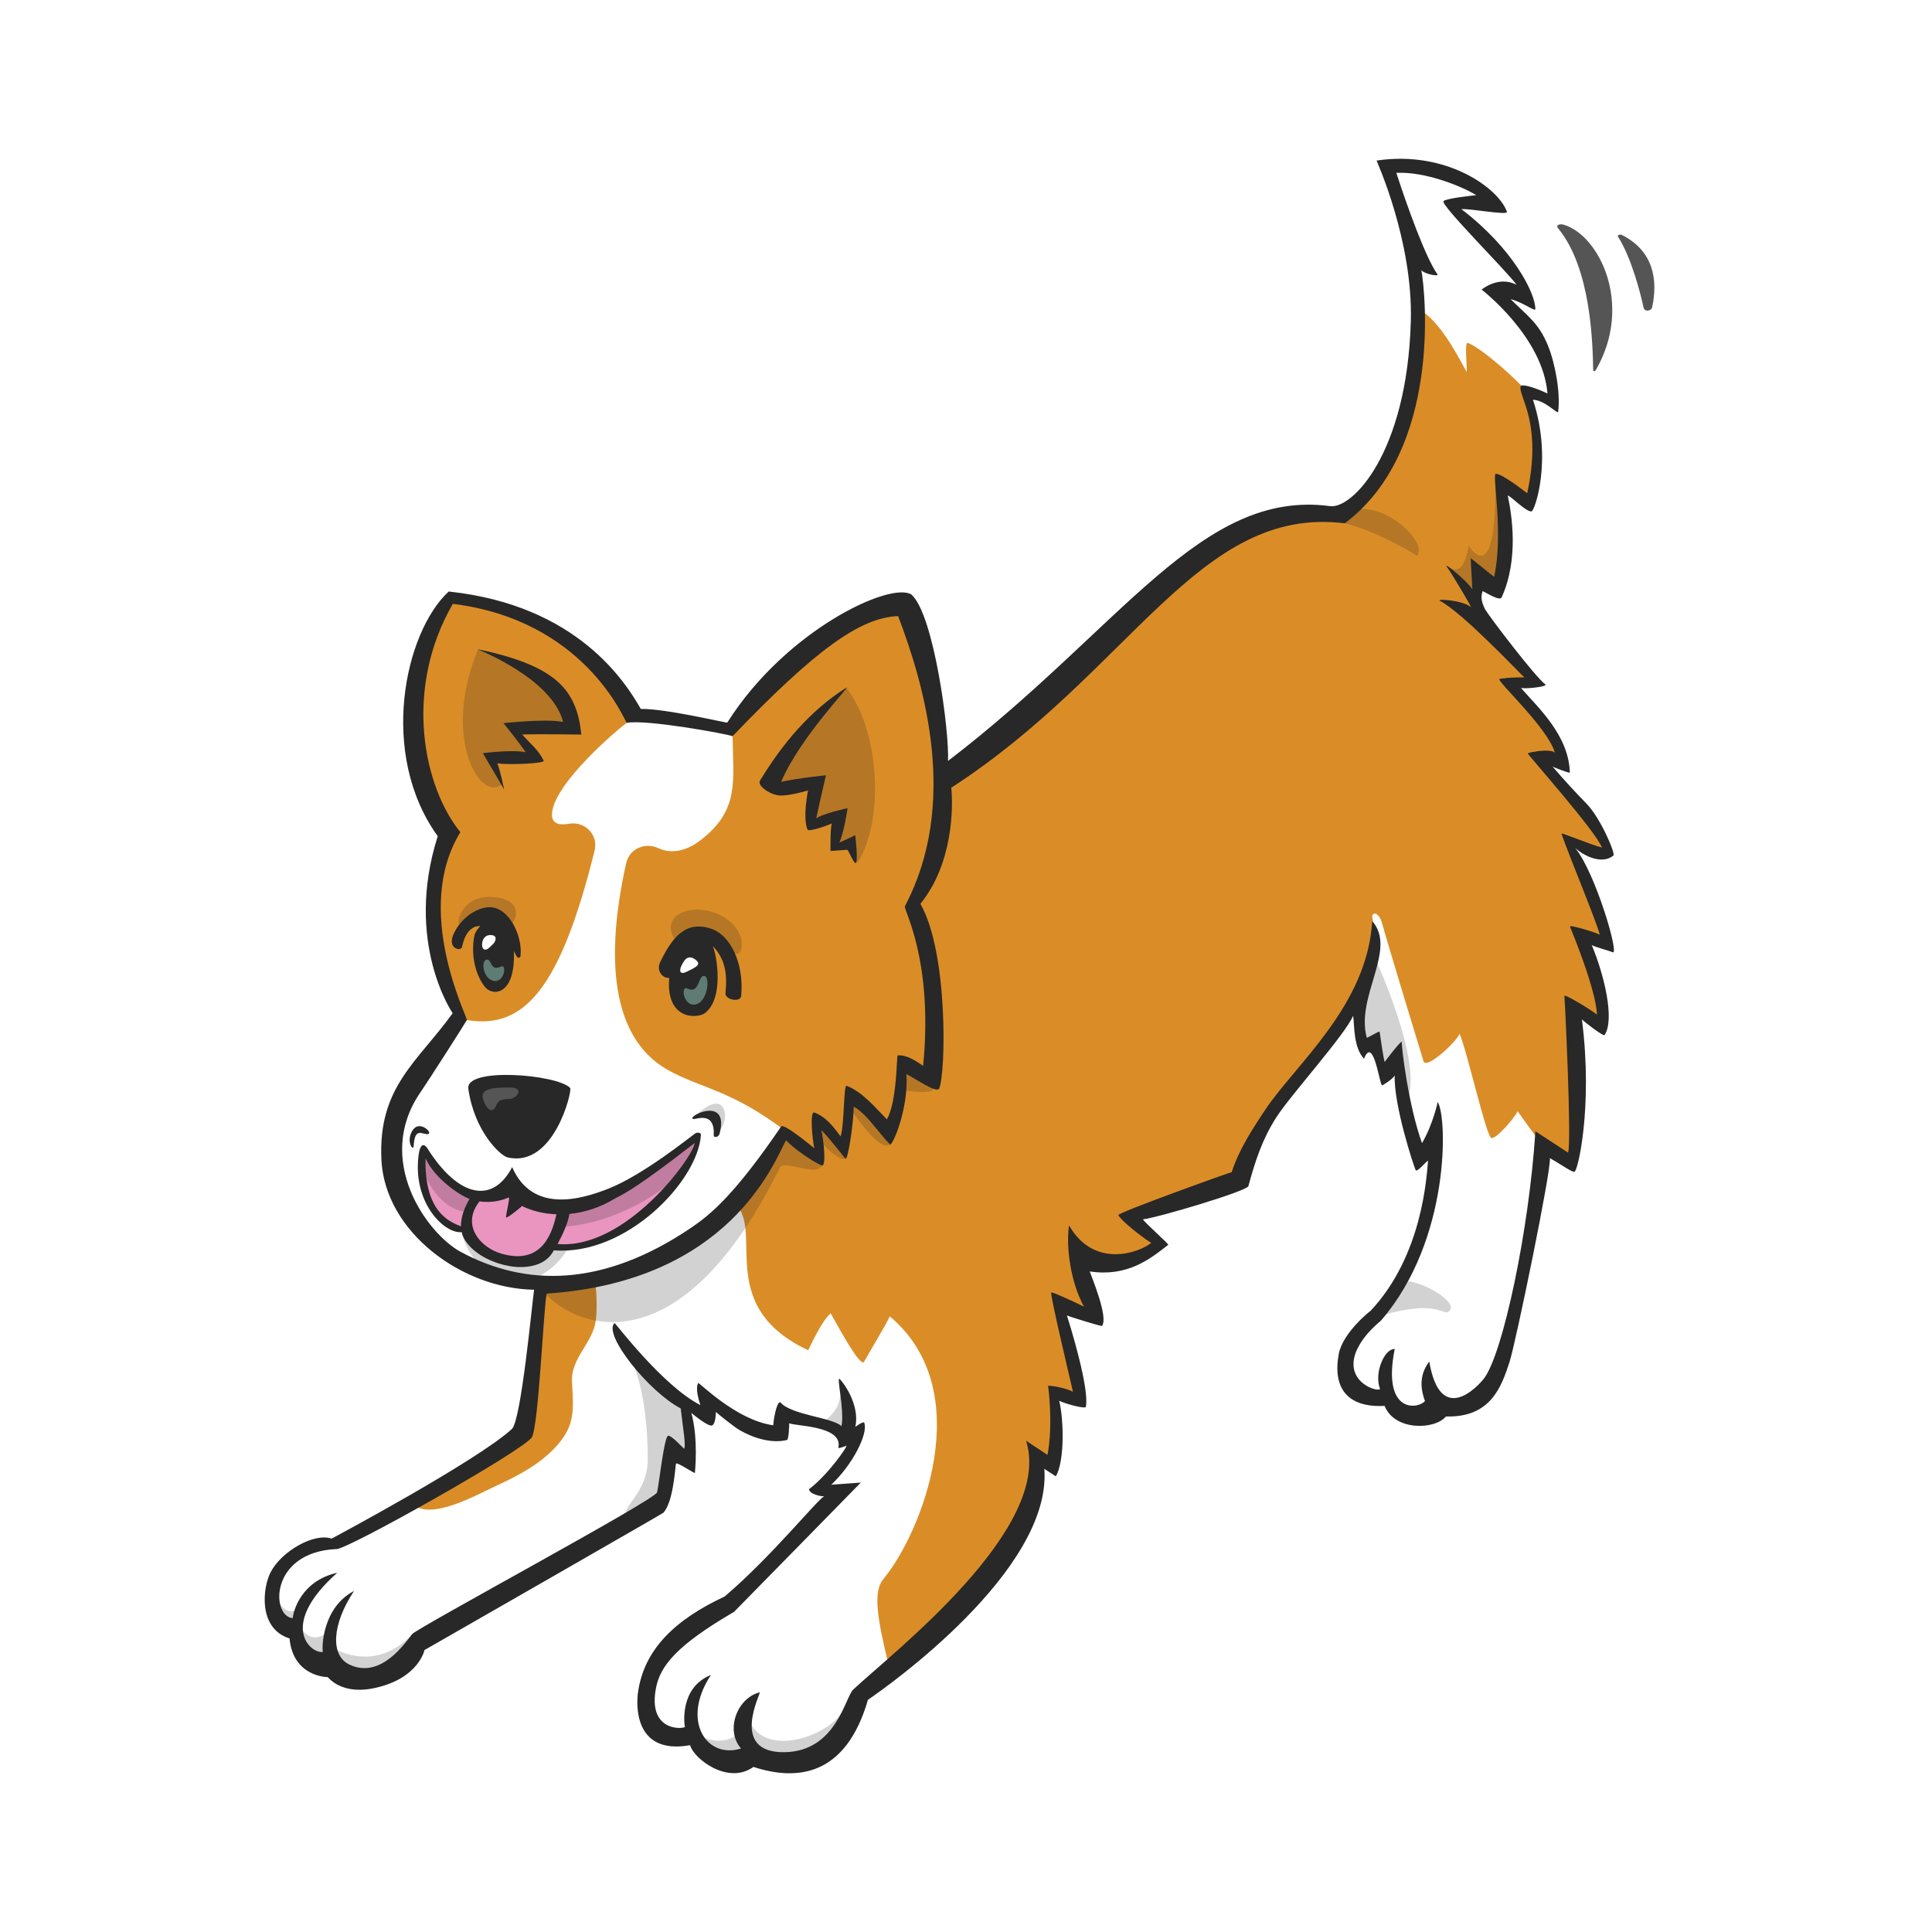 <svg xmlns="http://www.w3.org/2000/svg" viewBox="0 0 1080 1080"><defs><style>.cls-1{fill:#e995c0;}.cls-2{fill:#da8d27;}.cls-3{isolation:isolate;}.cls-4{fill:#545554;}.cls-5{fill:#fff;}.cls-6{fill:#282828;}.cls-7{fill:#5e7c73;}.cls-8{fill:#231f20;mix-blend-mode:multiply;opacity:.2;}</style></defs><g class="cls-3"><g id="Layer_5"><rect class="cls-5" width="1080" height="1080"></rect></g><g id="Eye_Highlights"><path class="cls-5" d="M544.09,770.66c2.05-3.17,2.89-7.07,1.54-10.51-3.41-8.68-8.77-14.74-15.37-18.8-2.32-3.09-4.86-5.94-7.62-8.42-12.89-11.6-27.74-11.92-43-10.26-12.69-2.97-25.56-2.19-36.81,5.96-5.54-1.16-11.13-1.97-16.67-2.06.14-2.64.21-5.22.03-7.68,0-.07-.02-.14-.03-.21,2.28-2.22,3.72-5.41,3.39-9.49-.78-9.71-1.94-21.3-5.8-31.24-.95-5.38-2.19-10.61-4.03-14.9,10.71-12.36,21.85-30.06,15.55-42.39-1.52-2.98-3.49-5.38-5.75-7.4-3.94-8.56-10.97-10.26-18.46-8.84-.89-.24-1.78-.48-2.66-.71-.89-1.44-1.95-2.82-3.23-4.13-6.81-7.01-15.14-6.06-23.04-.71-11.77-2.91-16.6-16.69-19.94-27.53-.76-2.46-2.25-4.23-4.04-5.33.12-.79-.21-1.39-1.16-1.64.76-3.9,1.25-7.97,1.53-12.15.55-8.05.61-21.82-3.34-32.05,1.63-9.28,2.43-18.57.78-28.15-.34-1.96-1.07-3.56-2.04-4.89.5-1.04,1-2.08,1.54-3.11.91-1.73,1.9-3.53,2.92-5.4,4.24,2.47,9.26,3.94,14.67,4.1,29.66.92,47.43-37.09,42.88-62.49-1.54-8.57-8.94-14.84-17.09-12.88-13.15-3.72-25.94-8.01-39.57-5.53-1.41-.18-2.81-.11-4.02.23-5.06-4.1-13.13-4.7-16.99,1.74-1.92,1.43-3.22,3.68-3.51,6.7-5.8-2.03-13.46-.11-16.96,6.36-1.56,2.88-3.08,5.63-4.52,8.36-.53.75-1,1.55-1.37,2.49-.12.3-.23.61-.35.91-1.89,3.88-3.53,7.83-4.7,12.19,0,.02-.01.03-.02.05h0c-.28,1.05-.55,2.1-.77,3.2-.55,2.71-.09,5.09,1,7.1-.05.96,0,1.85.15,2.7-.5,2.01-.97,4.03-1.35,6.07-.9,4.92.64,8.92,3.32,11.69,0,.14,0,.27,0,.41.3,3.93,2.16,7.15,4.74,9.44-1.04,4.55-1.97,9.13-2.54,13.79-.15,1.23-.07,2.4.12,3.53-2.35.71-4.52,1.91-6.17,3.64-7.47,7.84-9.26,18.8-12.84,28.62-1.71,4.69-4.29,9.55-6.38,14.54-1.55,3.05-3.01,6.12-4.29,9.21-.05.07-.11.13-.16.2-1.67.55-3.33,1.44-4.98,2.64-2.87-.33-5.86.35-8.42,2.44-2,1.64-3.57,3.17-4.91,4.75-.74.58-1.46,1.23-2.1,2.04-19.02,23.95-40.69,49.78-39.3,82.14.85,19.66,15.13,44.76,34.85,50.6,1.53,1.83,2.92,3.36,3.72,3.95,2.15,1.62,4.36,3.06,6.76,4.27,5.1,2.57,10.08,3.8,15.67,3.26,13.44,7.88,33.01,5.88,48.65,2.11-.33,6.88-2.34,14.46-2.9,20.6-1.3.89-2.47,2.18-3.39,3.98-5.4,10.6-16.11,27.39-12.98,39.85-1.12,5.7-.53,10.85,2.97,14.45-.33.85-.66,1.69-.97,2.54-8.24,6.83-16.36,15.11-22.42,24.01-4.26.79-10.73,4.56-12.96,5.64-7.33,3.57-14.67,6.58-22.17,9.77-1.43.61-2.79,1.54-3.94,2.7-10.34-.01-22.61,2.63-30.67,9.12-5.14,2.25-10.23,4.71-15.38,6.75-6.87,2.72-12.13,7.06-17.56,11.28-8.54-3.12-18.48,2.37-24.41,8.05-3.45,3.3-5.47,6.78-6.62,10.61-.81,1.17-1.41,2.44-1.84,3.77-2.83,5.6-4.13,11.13-.84,16.74,1.58,2.69,3.4,3.83,5.71,5.65,1.42,1.12,2.4,2.23,4.05,3.05.78.39,1.59.66,2.41.9,1.19,7.39,4.71,14.32,10.9,17.67,3.45,1.87,7.46,2.48,11.35,1.98,4.95,4.51,12.07,6.03,19.79,4.06,7.87-2.01,11.41-8.53,15.28-14.93,2.11-.57,4.13-1.79,5.82-3.88,3.77-4.66,8.32-8.44,12.88-12.19,11.92,1.08,21.11-7.71,30.83-14.12,6.73-4.44,14.1-7.93,21.21-11.69,2.61-1.38,5.79-3.04,9.03-4.96,1.87,1.15,4.23,1.51,6.12.15.54-.39,1.6-1.32,2.41-1.55,1-.28,2.63.1,3.84-.28,2.11-.66,3.46-1.88,4.41-3.54.88-.36,1.78-.82,2.73-1.38,1.35-.8,2.6-2.04,3.89-3.06,3.2.42,6.46-.5,8.9-3.32.17-.06.34-.09.51-.16,7.38-2.73,13.44-7.84,20.29-11.5,2.72-1.45,4.96-2.37,6.9-3.48,1.24.14,2.56-.14,3.53-.81,6.29-4.39,6.04-14.67,7.44-21.63.77-3.83,1.1-7.49,1.08-11.14.86,0,1.7-.42,2.3-1.07.03.04.06.09.09.13,1.51,1.95,5.49,1.41,6.44-.86,2.3-5.45,1.54-12.14.93-17.92-.25-2.37-.4-4.83-.76-7.16,2.53,1.81,5.58,4.18,8.58,1.98,1.24-.91,1.84-1.98,2.01-3.11.63-.08,1.26-.3,1.83-.61,1.77,1.9,3.86,3.5,6.19,4.93,5.46,3.36,10.87,6.59,16.92,8.79,4.24,1.54,8.54,3.94,12.58,1.16.72-.49,1.3-1.3,1.22-2.22-.03-.36-.08-.66-.13-.97,2.6-1.01,4.41-2.92,5.77-5.21,1.01.8,2.12,1.45,3.42,1.77,2.25.56,3.41-.4,5.17-.59,3.49,1.93,7.02,3.36,9.55,3.53,1.16.08,2.29-.15,3.4-.55,2.4.42,4.78,1.03,5.43,2.15.15.25.31.46.47.67-.7,5.72,3.88,10.56,8.78,11.69-.43,1.94-1.14,3.84-2.29,5.81-.94,1.12-1.9,2.21-2.72,3.33-1.96,2.69-3.81,5.47-5.69,8.22-.09.12-.16.26-.24.39-.8.68-1.44,1.59-1.76,2.69-.24.83-.25,1.8-.05,2.67,0,.01-.02.03-.03.04.01.01.03.02.04.03.03.12.02.25.06.37.15.43.6.74,1.07.6.08-.02.15-.05.23-.07.03,0,.07,0,.11.01-.16.14-.32.28-.48.42-2.49,2.01-5.3,3.6-7.57,5.88-2.64,2.65-4.62,6.01-6.87,8.99-2.45,3.24-5.24,6.4-6.32,10.39-.33,1.21-.25,2.51.09,3.72-3.59.94-5.59,3.67-8.55,6.94-4.64,5.12-9.13,10.52-13.68,15.79-5.7,6.59-12.35,11.69-18.12,17.66-.39.06-.78.13-1.19.26-5.25,1.75-7.61,2.56-10.61,6.86-3.5,1.84-7.18,3.39-10.15,6.15-4.81,4.47-9.24,10.2-12.8,15.69-5.01,7.71-8.86,18.49-6.28,27.73,1.23,4.4,4.58,7.62,8.65,9.36,3,2.66,6.88,3.51,11.29,3.79,2.06.13,3.87.37,5.98.08.26-.04.56-.12.88-.21,7.31,11.21,22.05,14.62,33.94,5.8.4.52.8,1.03,1.2,1.55,2.92,3.77,6.65,5.2,11.31,4.16-3.31.74,6.36,1.96,7.27,1.93,3.58-.1,7.04-1.52,10.24-2.96,6.43-2.89,11.31-7.01,15.69-12.58,3.89-4.96,5.39-10.89,8.2-16.42,3.43-6.77,9.83-10.61,13.97-16.84.94-.29,1.86-.69,2.74-1.22,2.63-1.61,4.33-4.66,5.29-7.51.41-1.23.72-2.46.96-3.69.32-.39.6-.8.94-1.17,1.4-1.56,1.95-3.68,1.87-5.81,5.73-6,10.05-13.45,9.53-21.19-.02-.25-.07-.49-.11-.73.61-4.1-1.72-7.99-5.29-10.34-.41-2.48-1.76-4.48-3.63-5.94,2.98-8.24,5.13-16.81,6.86-24.95.07-.34.12-.68.19-1.02,3.71-1.48,6.86-4.68,7.82-9.68,1.3-6.77,3.02-13.56,4.55-20.38,6.67,2.43,15.57-.03,16.9-8.41,2.43-15.34,7.95-27.22,4.06-43.19-.15-.6-.34-1.21-.5-1.81ZM409.5,763.77c-2.01,2.23-2.72-1.9,1.45-1.39-.47.46-1.01.91-1.45,1.39Z"></path><path class="cls-5" d="M858.87,617.07c-4-5.71-10.81-6.41-15.65-3.53.72-2.86,1.44-5.72,2.17-8.59,2.38-9.41,6.3-21.46.05-30.11-3.15-4.35-8.51-5.78-13.51-4.27-.9.27-1.74.66-2.55,1.09-.07-1.81-.22-3.59-.59-5.23-1.66-7.38-9.8-11.72-16.35-6.71-7.01,5.36-9.96,12.66-12.58,20.5-.36-5.31-1.11-10.56-3.76-14.96-1.73-2.87-4.34-4.34-7.02-4.57-.43-3.23-1.33-6.29-3-9.01-.87-1.41-2.18-2.61-3.66-3.43.9-3.32,1.32-6.77.69-10.89-.33-2.22-1.02-4.41-1.87-6.6-.36-2.74-1.07-5.46-2.31-8.17-.62-1.35-1.56-2.42-2.65-3.21-1.05-2.63-1.89-5.25-2.1-7.87-.5-5.97-10.25-8.33-11.27-1.46-.67,4.51.27,9.09,1.41,13.64-.02.09-.05.16-.06.25-1.07,6.67-1.05,13.63-1.45,20.39-.31,5.11-.9,9.98-1.51,15.03.39-3.23-.8,9.34-.21,8.62-3.49,4.21-2.44,10.47,2.5,13.04.24.12.47.24.7.37,1.44.78,3.1,1.04,4.72.88-1.11,3.33-.57,5.81,1.25,9.81,2.08,4.59,7.04,5.22,11.03,3.46.4,6.51,1.37,12.85,2.35,19.45,1.33,8.93,3.5,19.35,10.72,25.38,2.27,1.89,5.42,2.41,8.35,1.83.3,3.14.71,6.28,1.14,9.41-1.6,1.23-2.74,3.07-2.97,5.59-1.37,15.38-6.59,31.32-10.83,46.15-4.13,14.47-12.97,26.57-17.7,40.49-13.18,1.57-21.6,14.74-15.5,27.97,4.23,9.18,11.56,11.11,19.04,9.39,3,4.92,7.53,8.79,13.63,10.14,5.12,1.14,11.93-.28,16.22-3.27,1.44-1,2.61-2.22,3.66-3.57,2.05.15,4.18.03,6.7-.66,1.79-.49,4.16-1.97,6.35-3.05.45.32,2.24.31,4.81-.8,8-3.47,11.67-11.42,11.18-19.53,4.45-11.2,8.42-21.32,10.87-33.58,2.93-14.65,5.31-29.44,8-44.13,3.19-17.4,12.98-49.36,1.55-65.67Z"></path><path class="cls-5" d="M867.03,219.03c-3.49-10.5-6-21.84-10.53-31.95-3.04-6.8-9.47-17.01-17.43-19.6.31-.47.61-.97.8-1.54.4-1.2.41-2.45.16-3.64,1.43.24,2.86-.38,3.89-1.38.6.05,1.2.06,1.8-.02,1.19,1.07,2.45,2.35,3.96,2.59,1.29.21,2.37-.93,2.27-2.18-.18-2.1-2.59-4.16-3.96-5.64-.48-.52-1.04-.99-1.62-1.43-.21-.47-.43-.95-.7-1.43-2.72-4.88-6.52-12.21-9.96-16-5.23-5.76-12.06-10.17-17.45-15.68-1.53-1.56-3.28-4.04-5.22-6.75.7.17,1.41.31,2.11.46,1.18.25,2.36.52,3.56.67,2.84.35,5.35.21,7.86-1.27,5.08-3,1.93-11.32-3.72-10.8-2.79.26-6.31-.89-9.81-1.37-3.72-2.83-8.18-4.63-12.79-5.37-.3-.05-.68-.09-1.06-.13-.08-.07-.13-.16-.22-.23-4.79-3.84-9.54-5.28-15.02-2.78-.4.18-.78.43-1.14.69-3.75-2.12-7.68,3.27-4.66,5.73,6.9,11.15,7.98,22.76,12.23,34.69,1.3,3.67,2.96,7.17,4.63,10.67-2.75,4.58-2.07,9.07-1.38,14.66,1.04,8.48.15,16.75,1.28,25.29,1.23,9.35,2.94,25.93,12.69,30.68.57.28,1.13.48,1.69.63.85,3.02,1.74,6.03,2.76,9,3.55,10.33,19.03,5.52,18.01-3.69,2.67-.73,4.97-2.57,5.75-5.39,3.13,4.9,9.12,4.53,12.4,1.37.74.38,1.53.69,2.44.91,1.04.25,2.06.35,3.13.43,1.16.09,2.5.4,3.64.21.12-.02,1.93-.7,1.69-.82.46.22.91.19,1.29.03.14.64.3,1.27.42,1.93.78,4.08,7.52,2.36,6.22-1.56Z"></path><path class="cls-2" d="M886.91,493.33c-1.83-5.08-4.77-9.64-7.62-14.27-.46-1.31-.93-2.59-1.43-3.84-.22-.57-1.79-2.71-3.19-4.56-.08-.17-.16-.35-.24-.52,2.8,1.7,5.8,3.36,8.98,2.96.94-.12,1.62-.58,2.1-1.19.98,1.14,1.99,2.24,2.93,3.41,4.15,5.18,12.73-.93,8.44-5.77-.9-1.84-3.33-3.58-4.79-5.09-6.09-6.26-11.81-13.69-17.27-20.53-3.53-4.43-6.97-8.89-10.72-13.13-2.01-2.27-4.12-5.72-6.83-7.63.4-1.05.64-2.16.61-3.31,2.03,2.18,4.37,3.95,7.4,4.65,3.87.89,8.78-3.14,6.9-7.33-2.05-4.59-6.05-7.23-10.04-9.96-.19-.36-.39-.73-.59-1.13-1.21-2.37-2.64-4.4-4.34-6.21-1.94-5.69-7.09-10.71-11.18-14.65-1.87-1.8-3.7-3.92-5.56-6.14.18-.04.36-.06.53-.11.83.39,1.69.69,2.55.91.96.73,1.98,1.29,3.21,1.74,4.55,1.67,8.42-4.24,4.78-7.46-.6-4.06-4.81-7.58-7.79-9.95-4.31-3.43-9.1-6.02-13.83-8.75-.7-.63-1.42-1.24-2.13-1.84-.57-1.18-1.13-2.35-1.66-3.55-2.26-5.06-3.45-10.81-5.38-16.05,0-.41,0-.83-.02-1.24,2.51-.64,4.82-2.73,5.22-5.57,2.69.94,8.04-1.54,9.31-4.85,3.62-9.39,4.8-16.72,5.63-26.74.22-2.64.06-20.15-.92-21.72.33-.29.66-.57.99-.86.27-.23.5-.48.71-.74,2.63,3.21,7.48,6.18,9.94,7.64,1.25.74,3.02.46,3.79-.85,3.13-5.3,6.71-12.99,5.76-19.25-.49-3.29-1.48-5.63-1.49-9.04,0-3.34.34-6.93-2.61-9.09-.1-.07-.18-.1-.28-.16.6-7.04-2.15-13.26-3.84-20.2,0-.42-.04-.85-.15-1.3-.19-.73-.38-1.46-.57-2.19-.54-2.1-22.97-22.88-31.65-26.19-2.06-.79-.39,13.4-.66,16.22-2.59-4.06-12.82-25.99-25.15-34.13-1.94-1.28,1.56,6.1.85,8.96-1.64,6.6-5.49,11.78-3.1,18.43.23.63.75,1.01,1.35,1.16-1.17,5.49-1.6,11.1-1.93,16.72-1.18.38-2.19,1.2-2.5,2.54-3.66,16-9.39,32.25-18.95,45.56-3.43,4.78-7.09,9.36-10.87,13.84-4.25,2.17-8.19,5.06-10.83,8.28-1.19-.21-2.39-.34-3.62-.34-.56,0-1.11.04-1.66.07-1.18-.72-2.56-1.25-4.17-1.47-1.17-.16-2.22-.2-3.25-.16-3-1.47-6.16-1.16-8.67.3-2.59-.36-5.17-.72-7.57-.49-4.52.44-8.89,1.94-12.99,3.82-12.05,5.52-24.91,11.46-35.99,18.67-18.19,11.85-45.02,28.17-53.83,50.33-.85.35-1.69.88-2.47,1.68-16.33,16.76-36.43,31.35-54.42,46.32-7.03,5.85-17.01,12.07-25.26,19.42-.2.06-.41.1-.61.18-3.14,1.14-5,2.18-7.99,4-.33.2-.61.43-.88.66-1.3-28.39-10.89-56.99-19.2-83.57-1.55-4.96-5.51-10.99-9.25-8.9-3.35,1.86-11.88,6.17-12.56,6.51-.49.25-10.21-1.24-15,6.42-1.46,2.34-8.1,1.78-7.78,4.74-9.81,6.05-14.81,9.05-23.25,18.6-1.99,1.8-7.82,6.51-9.77,8.29-6.81,6.22-13.88,17.16-19.24,26.2.06.33.17.64.17,1.01.33,25.42,3.91,41.12-17.69,57.97-8.79,6.86-17.22,7.67-23.83,4.59-7.42-3.45-16.15.35-17.94,8.34-11.82,52.82-8.53,97.73,23.24,115.65,18.14,10.23,35.98,11.16,66.47,34.71.26.71.69,1.22,1.21,1.68-.17.09-.36.16-.52.26-4.83,3.11-5.75,7.23-7.79,12.32-1.69,4.23-4.28,7.52-7.01,10.66-5.09-3.54-13.88,2.43-10.15,8.54.5.81.92,1.66,1.38,2.49-.17.29-.36.57-.52.87-2.75-.1-5.62,2.74-3.59,5.42,12.38,16.4-11.4,56.05,39.05,79.77,0,0,7.41-16.47,12.52-20.68,4.48,7.93,16.31,29.98,18.63,27.19,2.28-4.29,12.93-21.8,14.4-25.5,50,42.01,17.22,121.99-3.57,146.85-5.81,6.95-3.62,21.4,3.12,48.84,1.04,4.23,5.56-1.03,7.17-5.54,2.95.95,6.7-.12,7.52-3.71.32-1.41.54-2.45.65-3.38.11-.58.22-1.16.33-1.73,3.16.16,6.38-.96,8.44-3.86,2.57-3.63,8.71-6.51,12.1-9.8,3.53-3.42,6.98-7.65,9.76-11.7,3.64-5.3,8.24-10.55,11.86-16.1,1.36-.39,2.68-1.09,3.87-2.26,14.13-13.96,26.08-39.12,20.44-59.21,0,0,.01-.02.02-.02.76.5,1.57.87,2.58,1.14,4.15,1.11,8.24-2.36,7.22-6.23,2.77-5.45,1.72-13.77.89-19.16-.63-4.13-.91-7.99-.96-11.86,1.7.32,3.4.31,4.91-.1,1.54,2.09,3.53,3.98,6,4.47,1.51.3,3.59-.28,3.91-2.08.61-3.41-.94-6.96-2.62-9.88-.38-.66-.78-1.27-1.19-1.84,1.93-5.64.53-11.83-.81-17.93-1.72-7.83-3.71-15.69-9.66-21.11,1.54-.5,2.97-1.26,4.2-2.24,1.25.91,2.54,1.77,3.97,2.59,1.46.83,2.92,1.74,4.53,2.24,1.33.41,2.6.13,3.78.6,3.76,1.46,5.73-4.95,1.79-6.15-.72-1.6-1.71-3.16-2.81-4.67-1.13-6.96-1.86-14.29-2.19-21.5.7.72,1.43,1.38,2.17,1.97,4.31,3.44,13,5.77,17.9,1.99.39.1.78.21,1.17.28,4.3.75,8.17-.68,10.85-3.77,0,0,0,0,0,0,.9.06,1.82-.04,2.83-.38,2.33-.78,4.53-1.9,5.9-4,1.03-1.59.6-3.54-1.17-4.37-.6,0-1.19,0-1.79,0-.95-2.58-2-5.06-3.45-7.47-.94-1.57-2.02-3.36-3.23-4.96.67-.18,1.35-.39,2.03-.65,1.13-.43,2.26-.94,3.36-1.53,1.23-.3,2.46-.73,3.75-1.21,1.06-.4,2.1-.79,3.12-1.22.24.12.49.27.7.37,2.23.99,5.18,1.22,7.49,1.07,5.08-.33,9.53-2.06,11.73-6.86.43-.93.4-1.71.15-2.4.99-.17,1.95-.37,2.83-.58,15.22-3.79,14.49,3.04,22.8-9.88,7.22-11.21,21.43-37.86,29.89-48.32,5.99-7.41,14.59-15.93,17.53-25.36,2.08-2.76,4.16-5.5,6.31-8.08,6.32-7.56,8.96-14.24,12.44-22.64,4.05-4.31,5.51-11.99,6.39-17.21.22-1.3.41-2.65.57-4.01,2.51-5.78,3.3-13.13,2.16-19.25.95-3.02,4.29-.6,5.43,3.74,2.18,8.27,22.95,76.6,23.28,77.51,1.71,4.71,18.56-11.07,20.13-15.38,3.81,8.02,15.15,58.4,17.8,58.2,2.21,1.03,12.44-10.36,14.67-14.91.39.51,11.69,16.53,13.41,18.1,1.44,1.31,3.08,1.53,4.54,1.08.73.57,1.45,1.15,2.17,1.73.52,1.05,1.43,1.91,2.51,2.3.69.71,1.37,1.41,2.15,2.01,2.09,1.62,6.06.2,5.97-2.71-.04-1.21-.3-2.29-.72-3.28,2.16-3.71,1.98-8.96,1.93-13.43-.18-16.21-.23-32.53-1.27-48.71-.31-4.89-.76-9.92-1.37-14.97.58.05,1.15.02,1.72-.06,1.64.99,3.14,2.01,4.86,3.57,1.62,1.47,3.47,3.5,5.87,3.36,3.12-.19,5.56-2.8,4.77-6.04-2.51-10.25-5.43-21.94-10.41-31.34-.54-1.03-1.2-1.99-1.88-2.94,0-2.34-.31-4.64-1.14-7.04-.15-.44-.31-.9-.46-1.35,3.65.86,6.73,1.69,8.4,2.75,3.75,2.37,9.6-2.15,6.77-6.26-5.34-7.74-6.25-16.13-9.3-24.58Z"></path><path class="cls-2" d="M308.61,454.19c1.85-17.06,37.17-46.91,41.7-50.07.08-.06,8.91-5.68,8.99-5.74-.39-1.16-5.78-1.35-6.66-2.19-2.77-2.64-5.37-5.36-7.88-8.12-2.07-6.19-6.59-10.53-12.26-13.81-7.33-8.06-15.13-15.55-25.66-20.92-9.33-4.76-19.27-8.17-28.63-12.96-5.99-3.07-11.94-6.91-18.91-6.58-1.37.07-2.55.46-3.56,1.05-1.49-.02-3,.43-4.08,1.43-7.65,7.03-9.04,18.46-11.98,28.05-3.97,12.95-7.5,26.47-7.15,40.11.49,18.63,5.06,46.91,19.65,61.75-.39,1.9-.64,3.83-.67,5.81-7.46,11.1-7.76,24.46-6.79,37.76.76,10.32.4,23.05,5.43,32.85,2.09,8.59,4.39,17.12,5.81,25.81-.01.15-.04.3-.03.46.02,1.03.25,1.89.79,2.7-1.99.74-3.69,1.88-5.23,3.62-1.51,1.71.89,4.13,2.74,3.25,3.72-1.78,2.84-6.97,6.75-8.24,31.91,5.34,52.19-17.16,71.43-94.8,2.16-8.72-5.48-16.46-14.33-14.94-5.88,1.01-10.14-.04-9.46-6.3Z"></path><path class="cls-2" d="M332.44,716.98c-1.57-1.46-4.41-1.95-6.43-1.49,2.46-.55-3.86-.51-3.14-.6-2.39.29-4.55,1.53-6.78,2.36-2.32.86-4.36,1.57-6.06,2.94-2.42-2.24-6.28-2.87-8.06.84-2.78,5.77-1.33,11.4-2.35,17.55-1.08,6.56-3.92,11.84-1.29,18.35.16.41.4.77.67,1.1-1.17,4.27-2.69,8.35-3.56,12.74-.55,2.76.35,4.86,1.92,6.22-.35,3.01-.79,6.01-1.37,8.97-1.76,1.27-2.9,3.43-2.34,6.2.07.34.04.71.03,1.07-.95,8.2-28.39,22.89-36.94,32.95-.87-1.01-2.18-1.68-3.93-1.68-3.65,0-5.51,2.89-5.51,5.73-4.67,2.27-9.19,2.9-11.44,6.67-.74,1.23-6.21,3.29-5.12,4.19,10.65,8.66,34.92-5.06,45.31-9.88,12.76-5.92,25.21-12.09,34.86-22.66,11.05-12.1,9.61-21.3,8.84-36.14-.64-12.44,9.9-20.24,12.8-31.66,1.82-7.17.7-23.72-.09-23.75Z"></path><path class="cls-1" d="M310.42,677.52c2.84,1.81-.36-.24-1.03-.66-1.17-.72-2.39-1.15-3.68-1.57-2.71-.89-5.18-.63-7.61-.75-3.36-1.34-6.76-2.63-10.17-3.92-.6-.54-1.35-.96-2.2-1.14-.35-.07-.74-.09-1.12-.12-.02,0-.04-.01-.06-.02-.15-.1-.29-.2-.44-.29-1.56-2.42-5.11-2.35-6.89-.02-1.12-.05-2.74-.56-3.51-.61-1.62-.11-3.02.19-4.61.49-.91.17-1.67.64-2.27,1.28,0,0,0,0-.01,0-.31-.28-.63-.54-.91-.77-1.67-1.33-3.84-2.03-5.83-2.76-3.05-1.12-5.95-2.7-9.03-3.67-.68-.92-1.29-1.87-1.67-2.91.4,1.1-.6-1.57-.95-1.98-.97-1.14-1.89-1.36-3.31-1.47-.06,0-.1.02-.16.01-.83-1.16-1.58-2.38-2.3-3.62-.12-.56-.25-1.09-.39-1.59,0-.06-.02-.13-.02-.2,0,0-.02,0-.03,0-.07-.24-.13-.51-.2-.74-.21-.65-.64-1.07-1.14-1.35-.12-.33-.25-.66-.37-.99-.87-2.47-4.89-.97-4.3,1.51.08.35.2.68.3,1.02-.09.25-.17.51-.18.8-.13,9.42,3.59,19.13,9.58,26.41,2.2,2.68,5.41,5.29,8.31,7.22,3.57,2.37,6.37,2.65,9.82,2.66,1.63,3.92,3.3,7.22,7.23,9.72,4.1,2.61,8.95,5.17,14.31,6.68,9.94,2.81,26.78-5.29,24.32-16.89.66-.68,1.27-1.41,1.77-2.25,1.44-2.4,1.36-5.87-1.26-7.54Z"></path><path class="cls-1" d="M389.75,639.75c-.06-1.49-1.57-2.91-3.13-2.36-1.94.69-2.89,1.3-3.97,3.08-.03.05-.04.09-.07.14-.12.08-.26.12-.38.23-2,1.87-3.97,3.8-5.94,5.71-2.09-.62-4.4-.14-5.73,2.05-.01-.02-.02-.03-.03-.05-1.76,2.61-3.51,5.22-5.27,7.84-4.07,2.62-9.87,4.43-12.63,5.62-7.01,3.02-15.6,9.63-22.8,11.32-8.48,1.99-15.9.88-23.43,6.96-4.56,3.68-1.44,9.43,3.1,10.69-.02.04-.04.06-.06.1-.93,1.84-.08,3.8,1.52,4.54.53,1.02,1.48,1.82,2.66,1.87,6.3.27,10.31-.21,16.09-2.29,6.39-2.3,10.56-5.63,15.84-8.67,11.09-6.39,24.57-13.11,28.66-25.96,1.52-1.32,2.9-2.85,4.2-4.5.12-.12.24-.22.36-.34.65-.65,1.07-1.31,1.38-1.96,2.17-3,4.19-6.17,6.44-8.91.42-.51.55-1.06.54-1.61.84,1.54,1.43,1.86,1.74.8.93-1.24.99-2.82.93-4.29Z"></path><path class="cls-8" d="M473.08,384.45c18.34,23.37,21.23,71.78,7.4,96.02-3.97,6.96-4.46-8.67-4.46-8.67l-9.57,2.06,1.44-15.07-14.24,2.48,2.06-22.5-23.74,1.03v-8.76l23.94-29.42,17.16-17.18Z"></path><path class="cls-8" d="M267.28,362.92s45.61,17.86,50.36,34.37c4.75,16.51-9.29,8.67-9.29,8.67l-22.7.21,12.18,15.27-24.15,1.44s9.21,13.94,6.6,15.89c-12.38,9.29-33.44-27.04-13-75.86Z"></path><path class="cls-8" d="M236.41,654.68c10.17,23.68,24.55,22.7,24.55,22.7l4.16-8.53-15.58-9.77-10.59-14.86-2.79-1.24.26,11.7Z"></path><path class="cls-8" d="M315.3,674.9l-2.61,10.92s36.85.73,71.82-33.21c5.25-5.1,5.25-17.2,5.25-17.2l-12.75,10.41-38.32,22.33-23.39,6.74Z"></path><path class="cls-8" d="M389.76,622.71s8.44-7.94,12.8-5.22c4.02,2.51,3.18,10.27.24,13.82-1.41,1.7-5.76-8.51-5.76-8.51l-7.27-.09Z"></path><path class="cls-8" d="M299.97,716.21c8.69,19.08,73.61,62.27,135.92-63.32,2.49-5.02,20.87,5.35,23.48-1.41.91-2.34-17.08-11.84-16.02-14.22-9.4-8.22-2.87-2.51-2.87-2.51l-29.53,35.98-33.93,26.81-33.23,15.71-43.81,2.95h0Z"></path><path class="cls-8" d="M345.57,747.13c12.92,16.54,16.51,43.98,16.51,68.8,0,16.79-12.33,25.04-12.14,29.61.61,14.25,17.09-1.78,17.09-1.78l9.22-33.89,8.67,6.6v-23.94l-3.3-10.32-36.05-35.09Z"></path><path class="cls-8" d="M786.78,614.96c-.38.92-3.79-16.19-6.95-19.45-1.99-2.05-5.23,3.58-5.23,3.58,0,0-5.37-10.11-7.27-11.38-3.08-2.05-5.39-3.75-5.39-3.75l-1.93-26.14,7.98-23.67s27.78,59.11,18.79,80.82Z"></path><path class="cls-8" d="M751.77,292.53c19.53,4.94,40.44,18.15,40.44,18.15,6.04-7.14-16.51-28.9-33.85-25.87-8.61,1.5-6.6,7.72-6.6,7.72Z"></path><path class="cls-8" d="M772.53,735.36c29.72-8.93,34.32-.21,37.01-1.98,7.63-5.05-16.33-18.32-24.48-17.04-8.15,1.28-12.53,19.02-12.53,19.02Z"></path><path class="cls-8" d="M459.4,638.96s9.79,10.71,13.21,8.67-2.37-5.9-2.37-5.9l-10.84-13.7-1.82,4.79,1.82,6.14Z"></path><path class="cls-8" d="M475.19,619.43s16.12,25.17,22.37,20.3c6.25-4.87-11.19-19.18-11.19-19.18l-11.19-8.81v7.69Z"></path><path class="cls-8" d="M504.91,597.15v12.38s16.51,2.59,16.92-.9-16.92-11.48-16.92-11.48Z"></path><path class="cls-8" d="M258.08,688.78c2.06,9.17,8.74,21.95,23.97,26.11,22.17,6.06,34.78-15.85,34.78-15.85l-7.81-2.47-11.39,8.18-14.03.9-14.45-6.4-11.06-10.47Z"></path><path class="cls-8" d="M376.97,524.91c-8.55-14.44,11.87-21.09,26.73-12.79,14.86,8.3,11.8,22.89,7.25,21.08-4.55-1.82-16.74-10.78-16.74-10.78l-17.24,2.5Z"></path><path class="cls-8" d="M284.21,517.92c4.68-1.95,9.66-15.84-9.82-16.53-17.15-.61-20.45,16.56-16.6,16.53s14.78-5.53,14.78-5.53l11.64,5.53Z"></path><path class="cls-8" d="M185.69,921.06c12.93,7.16,30,8.26,44.8-7.59,7.28-7.79-4.9,23.83-17.83,24.38-12.93.55-26.97-7.16-26.97-7.16v-9.63Z"></path><path class="cls-8" d="M420.23,964.52c10.38,16.8,40.86,5.99,49.7-6.22s-.21,12.64-.21,12.64l-27.07,15.45-22.42-6.93-3.11-10.81,3.11-4.14Z"></path><path class="cls-8" d="M166.42,907.85c8.26,13.62,16.51,4.38,16.51,4.38v16.53l-12.62-7.56-3.89-8.92v-4.43Z"></path><path class="cls-8" d="M391.26,970.67c14.86,6.25,21.19-1.73,21.19-1.73l7.79,10.53-12.98,4.27-13.94-6.68-2.06-6.39Z"></path><path class="cls-8" d="M151.84,889.41c9.43,19.34,16.24,7.98,16.24,7.98l-1.65,10.46-8.44-1.74-4.38-8.99-1.77-7.71Z"></path><path class="cls-8" d="M809.51,316.56c9.37,7.56,11.43-11.75,11.43-11.75,0,0,15.38,26.44,14.98-33.62-.07-10.73,5.96,29.51,5.96,29.51l-5.57,30.55-9.91-6.81-1.03,11.97-8.67-10.73-7.2-9.12Z"></path><path class="cls-8" d="M469.76,779.38c-.42,10.68-10.75,16.13-10.75,16.13l14.01,12.66-3.26-28.79Z"></path><path class="cls-6" d="M308.89,680.83c.19.17.15.13,0,0h0Z"></path><path class="cls-6" d="M376.97,690.46c.06,0,.05-.09,0-.09"></path><path class="cls-6" d="M860.58,646.28c.06,0,.05-.09,0-.09"></path><path class="cls-6" d="M397.89,519.29c-14.78-5.19-22.32,5.12-28.83,18.5-2.31,4.75,1.2,9.19,5.04,8.86-2.02,23.79,15.86,22.89,20.09,19.58,10.67-8.34,6.51-32.44,4.27-37.3.09.09.18.13.26.23,6.35,6.72,8,14.78,6.82,25.97-.4,3.77,8.44,5.46,8.78,1.61,1.69-18.61-6.18-33.84-16.44-37.45Z"></path><path class="cls-6" d="M880.59,474.09c6.05,5.33,15.57,8.97,21.34,4.14,1.2-1.01-7.1-20.81-15.03-28.94-6.68-6.85-12.89-13.62-18.96-20.74,1.01.58,8.3,3.32,9.36,3.38.13,0,.26-.09.25-.24-.68-20.74-17.79-36.21-27.29-47.08,3.45.55,15.27-.84,13.59-2.03-5.33-3.81-30.91-37.31-33.77-42.12-2.5-5.31-2.03-7.17-1.34-10.01,1.2.26,9.59,5.92,10.69,3.49,9.87-21.79,5.54-46.85,3.39-57.01,2.75,1.16,9.85,8.94,13.26,8.98,1.78.02,11.96-29.03.84-62.43,6.47.07,13.91,8.2,14.09,6.85,1.4-10.78-1.68-27.38-5.78-37.36-5-12.17-11.03-16.12-20.75-25.69,5.93,1.26,13.73,7,13.77,5.62.22-8.98-12.83-34.29-41.33-55.98,5.32-.39,26.2,3.66,25.45,1.47-4.41-12.93-33.53-34.5-72.85-28.64-.15.02,20.41,44.68,19.14,89.82-2.07,73.88-32.85,104.99-45.04,103.37-72.47-9.67-116.45,68.03-213.69,142.45.87-16.17-7.86-81.85-20.41-93.01-11.57-7.52-70.22,19.76-102.95,71.53-.64.34-34.7-7.91-48.35-7.6-8.41-14.67-35.32-58.04-107.4-65.64-24.8,22.94-39.24,90.93-6.13,136.77-18.9,59.46,8.34,98.95,8.35,98.95-19.46,27.12-41.72,41.08-39.84,81.73,1.88,40.65,45.18,72.25,85.36,72.85-1.16,7.91-7.22,73.03-12.4,77.83-19.07,17.65-100.73,61.33-100.82,61.3-9.7-3.35-27.79,6.92-33.97,18.6-4.64,8.77-7.22,31.65,10.48,37.21,2.01,21.6,21.27,21.64,21.35,21.6,9.33,10.23,24.28,6.58,27.35,5.86,23.59-5.5,26.75-20.98,26.75-20.98,0,0,133.01-76.18,133.53-76.75,5.85-6.4,6.58-26.49,7.09-27.48.69-.97,11.02,6.2,10.54,5.12,0-.38,2.02-18.76-1.99-33.44,1.4,1.11,9.81,8.14,11.76,6.93,1.95-1.21,1.94-7.46,1.94-7.46,0,0,9.42,7.92,13.43,10.23,7.56,4.35,17.69,7.54,26.33,5.43,1.05-.26,1.29-8.97,1.24-9.36,3.26,1.68,30.22,1.31,27.46,13.61-.17.74,3.34-.59,4.41-1.02,1.41-.56-9.76,15.89-20.77,24.26.13,2.82,6.86,4.17,8.43,3.95-4.05,2.21-29.83,34.15-55.65,56.07-27.28,12.71-45.28,29.39-48.48,54.16-.59,4.57-3.14,34.72,29.2,28.93,2.07,7.65,21.21,22.36,35.41,12.15,24.63,8.07,51.69,5.04,64.01-37.54,10.08-6.79,102.84-72.17,98.6-129.07,1.07.68,5.7,3.69,6.43,4.17,5.01-8.67,4.43-31.66,1.9-42.23,2.54,1.4,14.6,4.84,14.89,3.34,1.99-10.26-8.54-44.62-10.62-51.06.7.44,19.35,6.31,19.68,5.85,3.56-4.96-5.73-26.98-6.9-30.43,21.08,3.1,33.43-6.73,43.87-14.88.51-.4-13.79-12.97-14.11-14.26,8.33-.91,58.16-15.79,58.91-18.53,3.91-14.37,7.78-26.23,15.71-38.61,7.85-12.24,38.22-45.86,42.87-56.64.8,6.4.18,17.57,6.05,24.03,5.44-13.66,8.8,15.83,10.23,14.88.38-.25,5.01-2.8,6.96-5.46-.68,16.16,10.8,51.41,11.74,52.87.81,1.28,5.64-4.77,6.88-5.32-.79,8.69-3.02,52.83-32.01,83.82-.11,0-15.7,12.24-17.91,24.29-3.55,19.36,5.2,30.06,25.64,28.96,5.57,14.1,28.12,13.42,34.29,5.92,24.88.7,30.92-16.28,35.56-30.51,3.35-10.29,23.44-107.47,22.54-113.91,3.95,2.14,12.85,8.26,13.66,7.65,1.77.61,10.54-35.75,4.25-85.2,1.12,1.24,12.03,9.68,12.66,8.77,5.87-8.84-.37-34.14-7.17-50.29,2.12,1.16,9.56,3.06,11.73,4.02,3.85,1.69-9.61-44.32-20.91-58.22ZM257.6,699.85c-18.74-10.14-48.73-51.29-22.56-89.25,4.58-6.64,25.68-39.68,25.93-40.38.53-1.5-30.48-61.48-3.61-105.02-20.36-24.98-32.14-79.23-4.24-127.64,73.16,9.04,95.54,64.03,97.19,66.54,10.39-2.17,56.02,6.14,59.21,7.44,45.86-47.85,71.28-66.42,92.54-67.12,14.88,39.06,33.95,105.09,3.78,162.15-.96,1.81,16,29.9,10.2,89.23-3.78-2.49-8.77-6.18-14.21-5.85-.71.04-.23,25.53-6.06,35.8-6.4-6.52-13.61-15.35-22.5-18.78-1.79-.69-1.15,21.62-3.38,28.27-4.08-5.44-8.1-10.91-14.71-13.35-2.49-.92-1.2,14.6.02,19.95-3.06-2.4-16.8-13.83-18.51-12.15-26,38.15-39.43,49.22-50.18,56.52-49.7,33.73-93.04,33.03-128.9,13.62ZM877.62,517.98c.82,2.01,14.55,35.02,15.1,49.25-1.37-1.5-18.65-12.19-18.21-10.43.22.89,4.16,82.37,2.04,87.51l-18.25-11.91c-3.57,55.72-18.19,124.11-28.65,138.06-3.22,4.29-24.41,27.37-30.69-9.36-6.41,8.43-4.28,17.02-2.39,22.1-4.13,4.71-24.12,6.97-16.91-29.07-5.64-.42-11.72,13.38-8.2,22.32-1.4,1.95-20.47-3.97-13.19-21.39,4.61-10.23,13.79-16.61,13.92-17.08,38.73-45.05,36.87-113.69,31.5-121.95,0,0-2.63,12.55-8.78,22.98-7.58-20.9-11.53-53.97-11.32-56.52.13-1.62-9.42,10.79-9.55,11.17-.68-2.17-2.31-12.98-2.84-16.98-.85-.1-5.22,2.75-7.15,3.47-6.4-23.19,17.18-49.37,3.01-65.29-2.59,47.07-42.89,80.22-59.62,105.27-7.47,11.19-14.74,22.34-18.94,35.13-.39-.16-64,22.7-63.35,24.01,1.52,3.08,13.16,12.31,18.37,15.49-6,5.13-31.73,15.05-45.93-9.77-1.79,12.23.9,31.83,8.35,45.42-1.76-.86-18.27-8.78-18.34-7.83-.23,2.99,10.27,47.02,12.19,55.45-3.28-1.82-10.2-3.28-13.89-3.43,2.95,24.8-.37,38.69-.37,38.69l-11.98-7.93c15.67,48.98-74.86,118.72-96.59,139.11-4.58,4.29-9.45,34.71-38.6,35.02-31.14.33-12.51-33.75-13.7-33.45-12.72,3.18-19.34,21.28-10.42,31.36-18.98,6.12-33.88-15.25-16.83-41.08-17.87,7.12-14.85,28.19-14.51,29.09-2.43,1.35-20.8,1.86-16.19-21.86,2.42-12.41,11.63-23.87,43.63-42.51.16-.09,70.86-72.27,70.86-72.27,0,0-16.43,1.17-16.53,1.2,11.94-11.16,20.73-28.56,18.47-34.53-.19-1.23-4.04,1.42-5.01,2.21,2.24-9.83-3.72-21.31-8.68-26.75-2.14-2.34,2.73,17.54.96,26.33-4.96-4.81-27.9-6.2-34.02-13.16-1.49-1.5-3.59,5.94-4.15,12.67-21.04-2.93-41.54-24.34-41.96-23.57-1.62,2.96.2,9.13,1.23,12.28-21.14-10.77-47.69-46.1-47.96-45.86-6.78,6.15,19.06,38.38,36.97,47.73,1.68,14.09,2.79,19.68,1.99,22.62-.79-.58-7.64-8.19-9.15-7.29-2.17,1.3-4.94,26.79-6.05,31.59-.96,4.17-133.62,75.43-136.87,79.23-3.34,3.91-17.39,25.88-35.45,16.87-10.04-5.01-9.76-21.87,2.92-40.98-17.69,9.23-18.07,31.57-17.43,34.08-7.09,1.01-24.91-14.93,8.02-44.25-20.22,4.52-24.61,21.66-24.87,25.37-12.14-.9-13.12-36.81,24.25-38.62,4.41,1.39,105.71-55.56,109.49-62.6,3.78-7.04,6.55-73.49,8.25-80.21,102.23-6.81,127.1-73.4,133.77-85.72,4.01,4.41,14.84,11.99,19.93,14.08,2.81,1.15,1.03-14.61-.18-19.76,3.46,3.37,10.41,12.26,13.42,15.91,1.39,1.69,4.71-20.52,4.65-29.04,7.2,3.87,14.59,15.51,20.31,21.14,1.25,1.23,10.54-20,9.15-39.29,5.35,2.56,17.01,11.03,18.35,8,3.7-8.34,5.13-75.9-10.51-103.19,18.43-22.81,18.31-54.39,17.26-64.92,100.57-65.07,138.12-158.03,219.96-147.8,53.94-40.46,45.29-127.85,42.82-141.55,1.7,2.28,9.97,3.7,9.02,2.39-6.63-9.18-17.27-38.95-23.01-56.75,15.66-.8,35.81,7.06,44.71,12.49-.52-.02-16.81,1.73-18.33,3.28-2.02,2.06,35.45,39.21,40.86,46.83-10.14-5.35-19.57,2.66-19.57,2.66,0,0,34.34,26.35,36.81,58.1-6.36-3.1-14.77-5.85-15.08-3.89-.95,6.03,12.29,20.25,3.76,59.63-.03.04-13.87-10.99-17.58-10.88-2.2.07,4.5,32.98-.9,57.53-.66-.19-13.16-10.6-13.14-10.32-.04.81,1.03,17.14.96,17.37-3.56-5.32-16-15.15-14.42-12.86,4.77,6.9,13.74,22.52,13.77,22.93-4.33-3.94-20.26-5.08-17.33-3.54,12.88,6.79,45.07,41.08,47.04,42.71-3.6-.04-10.51.06-13.9.89-2.23.55,26.97,27.2,30.94,41.12-2.9-2.4-15.09-.06-15.13.5-.04.65,38.26,43.75,41.45,52.61-6.66-1.66-22.95-8.68-22.62-7.74,4.42,12.79,19.31,48.31,21.44,56.49-2.3-1.38-17.25-5.84-16.72-4.55Z"></path><path class="cls-6" d="M283.8,647.01c25.97,5.98,36.21-37.43,34.94-38.81-7.01-7.61-59.08-11.93-56.93.57,3.43,23.78,17.86,37.29,21.99,38.24Z"></path><path class="cls-6" d="M391.83,634.46c.09-1.41-2.2-1.59-3.22-.87-2.96,2.08-28.84,23.03-48.19,30.76-15.99,6.39-42.86,13.88-54.13-11.93-10.57,20.38-29.71,17.64-47.54-10.73-.24-.38-3.73-5.38-4.87,4.99-2.9,26.38,14.82,43.12,24.2,42.1.4,1.93,1.33,3.97,3.09,6.23,5.57,7.14,15.52,11.44,24.2,12.84,8.02,1.29,18.33.1,23.12-7.1.37-.55.76-1.18,1.15-1.82,40.35,3.28,80.52-38.65,82.18-64.47ZM257.69,685.51c-7-2.61-20.52-8.71-19.81-38,5.07,11.3,19.15,20.77,24.6,22.68-3.4,5.63-4.94,11.26-4.79,15.33ZM280.48,700.87c-11.97-3.41-22.91-15.98-12.42-29.31,7.77,1.18,13.77-1.09,16.38-2.15.62.53-1.22,7.55-1.62,10.92-.19,1.63,8.62-5.63,8.95-6.17,5.62,2.78,12.24,4.38,19.29,4.63-2.15,9.23-7.32,28.7-30.57,22.07ZM311.7,695.39c2.9-5.29,5.82-11.83,6.62-16.8,8.56-.82,17.43-3.65,25.66-8.74,13.61-6.37,41.84-29.16,44.31-30.88-.3,7.09-38.3,59.83-76.59,56.43Z"></path><path class="cls-6" d="M478.09,466.9s-6.14,2.94-8.88,4.11c2.71-6.05,4.59-19.23,4.59-19.23,0,0-14.17,3.02-17.45,5.74-.19-.4,5.36-24.13,5.36-24.13,0,0-14.71,1.43-25.04,3.67,10.54-24.96,39.68-54.64,36.42-52.61-20.26,12.65-35.92,31.65-48.24,51.89-1.72,2.83,5.46,7.86,10.73,8.32,5.27.47,16.12-2.79,16.12-2.79,0,0-3.13,14.95-.31,21.86.65,1.59,12.38-2.75,13.64-3.41-1,2.48-.76,15.39-.76,15.39,0,0,7.56-.58,9.44-.67.76.8,3.59,7.72,4.61,7.38,1.57-.51-.23-15.53-.23-15.53Z"></path><path class="cls-6" d="M276.29,507.43c-7.03-1.77-18.06,4.26-22.79,14.81-1.09,2.43-1.78,6.01,1.07,7.76,1.45.89,3.44.74,3.75-.74,2.62-12.77,9.91-11.53,10.13-11.58-1.3,1.52-2.58,2.95-3.19,5.09-.74,2.62-2.91,17.13,5.55,28.62,4.28,5.82,17.43,5.39,16.45-19.67.54.99,1.07,1.98,1.57,2.95.45.87,1.96,1.03,2.12-.18,1.24-9.81-4.89-24.61-14.64-27.07Z"></path><path class="cls-6" d="M387.46,625.5c1.53.55,12.3-4.92,11.53,9.36-.05.99,2.67,1.29,3.34-1.38,5.37-21.33-18.68-9.35-14.87-7.98Z"></path><path class="cls-6" d="M230.96,631.42c-4.47,6.05.08,12.7.28,9.18.62-11.25,5.14-5.89,8.18-6.71,2.51-.68-4.67-7.61-8.46-2.48Z"></path><path class="cls-6" d="M324.96,410.62c-2.5-24.81-13.79-38.51-57.92-47.69-1.54-.38,41.35,15.71,47.75,40.64-9.69-1.97-33.34.68-33.34.68,0,0,9.04,11.11,12.38,16.24-7.85-1.59-23.94.55-23.94.55,0,0,11.48,19.27,11.92,20.45.06-.09-2.8-13.42-3.9-14.73,8.14.93,26.74-.04,26.04-1.51-2.83-5.97-7.81-9.84-12.03-14.65,9.67-.34,33.02.03,33.02.03Z"></path><path class="cls-4" d="M906.79,131.41c-1.08-.55-2.97-.13-2.27.97,7.45,11.54,12.76,32.46,14.24,39.57.52,2.5,4.34,2.04,4.82-.23,3.15-14.82,1.12-31.16-16.79-40.31Z"></path><path class="cls-4" d="M873.88,125.55c-1.97-.56-4.34.32-3.01,1.92,18.84,22.7,19.41,65.47,19.74,79.42.02.87,1.02.69,1.39.06,21.2-36.3,2.14-75.65-18.12-81.41Z"></path><path class="cls-7" d="M384.3,552.62c-4.31-2.03-2.01,11.63,5.63,8.51,5.62-2.29,7.21-15.08,3.72-15.58-3.49-.5-2.44,10.32-9.35,7.07Z"></path><path class="cls-5" d="M382.55,537.06c-3.44,4.9-3.06,8.26,1.2,6.19,4.27-2.06,7.58-3.58,6.26-5.5s-4.96-4.27-7.47-.69Z"></path><path class="cls-7" d="M279.94,540.34c3.87-1.83,1.8,10.45-5.06,7.65-5.05-2.06-5.96-11.11-2.83-11.56s1.68,6.84,7.88,3.91Z"></path><path class="cls-5" d="M273.49,522.74c5.51-.47,3.3,4.08,2.06,5.06-1.24.98-3.61,4.33-5.37,2.58-1.52-1.52-.71-7.29,3.31-7.64Z"></path><path class="cls-4" d="M284.84,607.93c-7.87-.04-16.67.23-14.86,6.29,1.81,6.05,5.39,8.54,7.2,4.13s4.73-3.71,8.07-4.1c3.82-.44,8.26-6.28-.41-6.33Z"></path></g></g></svg>